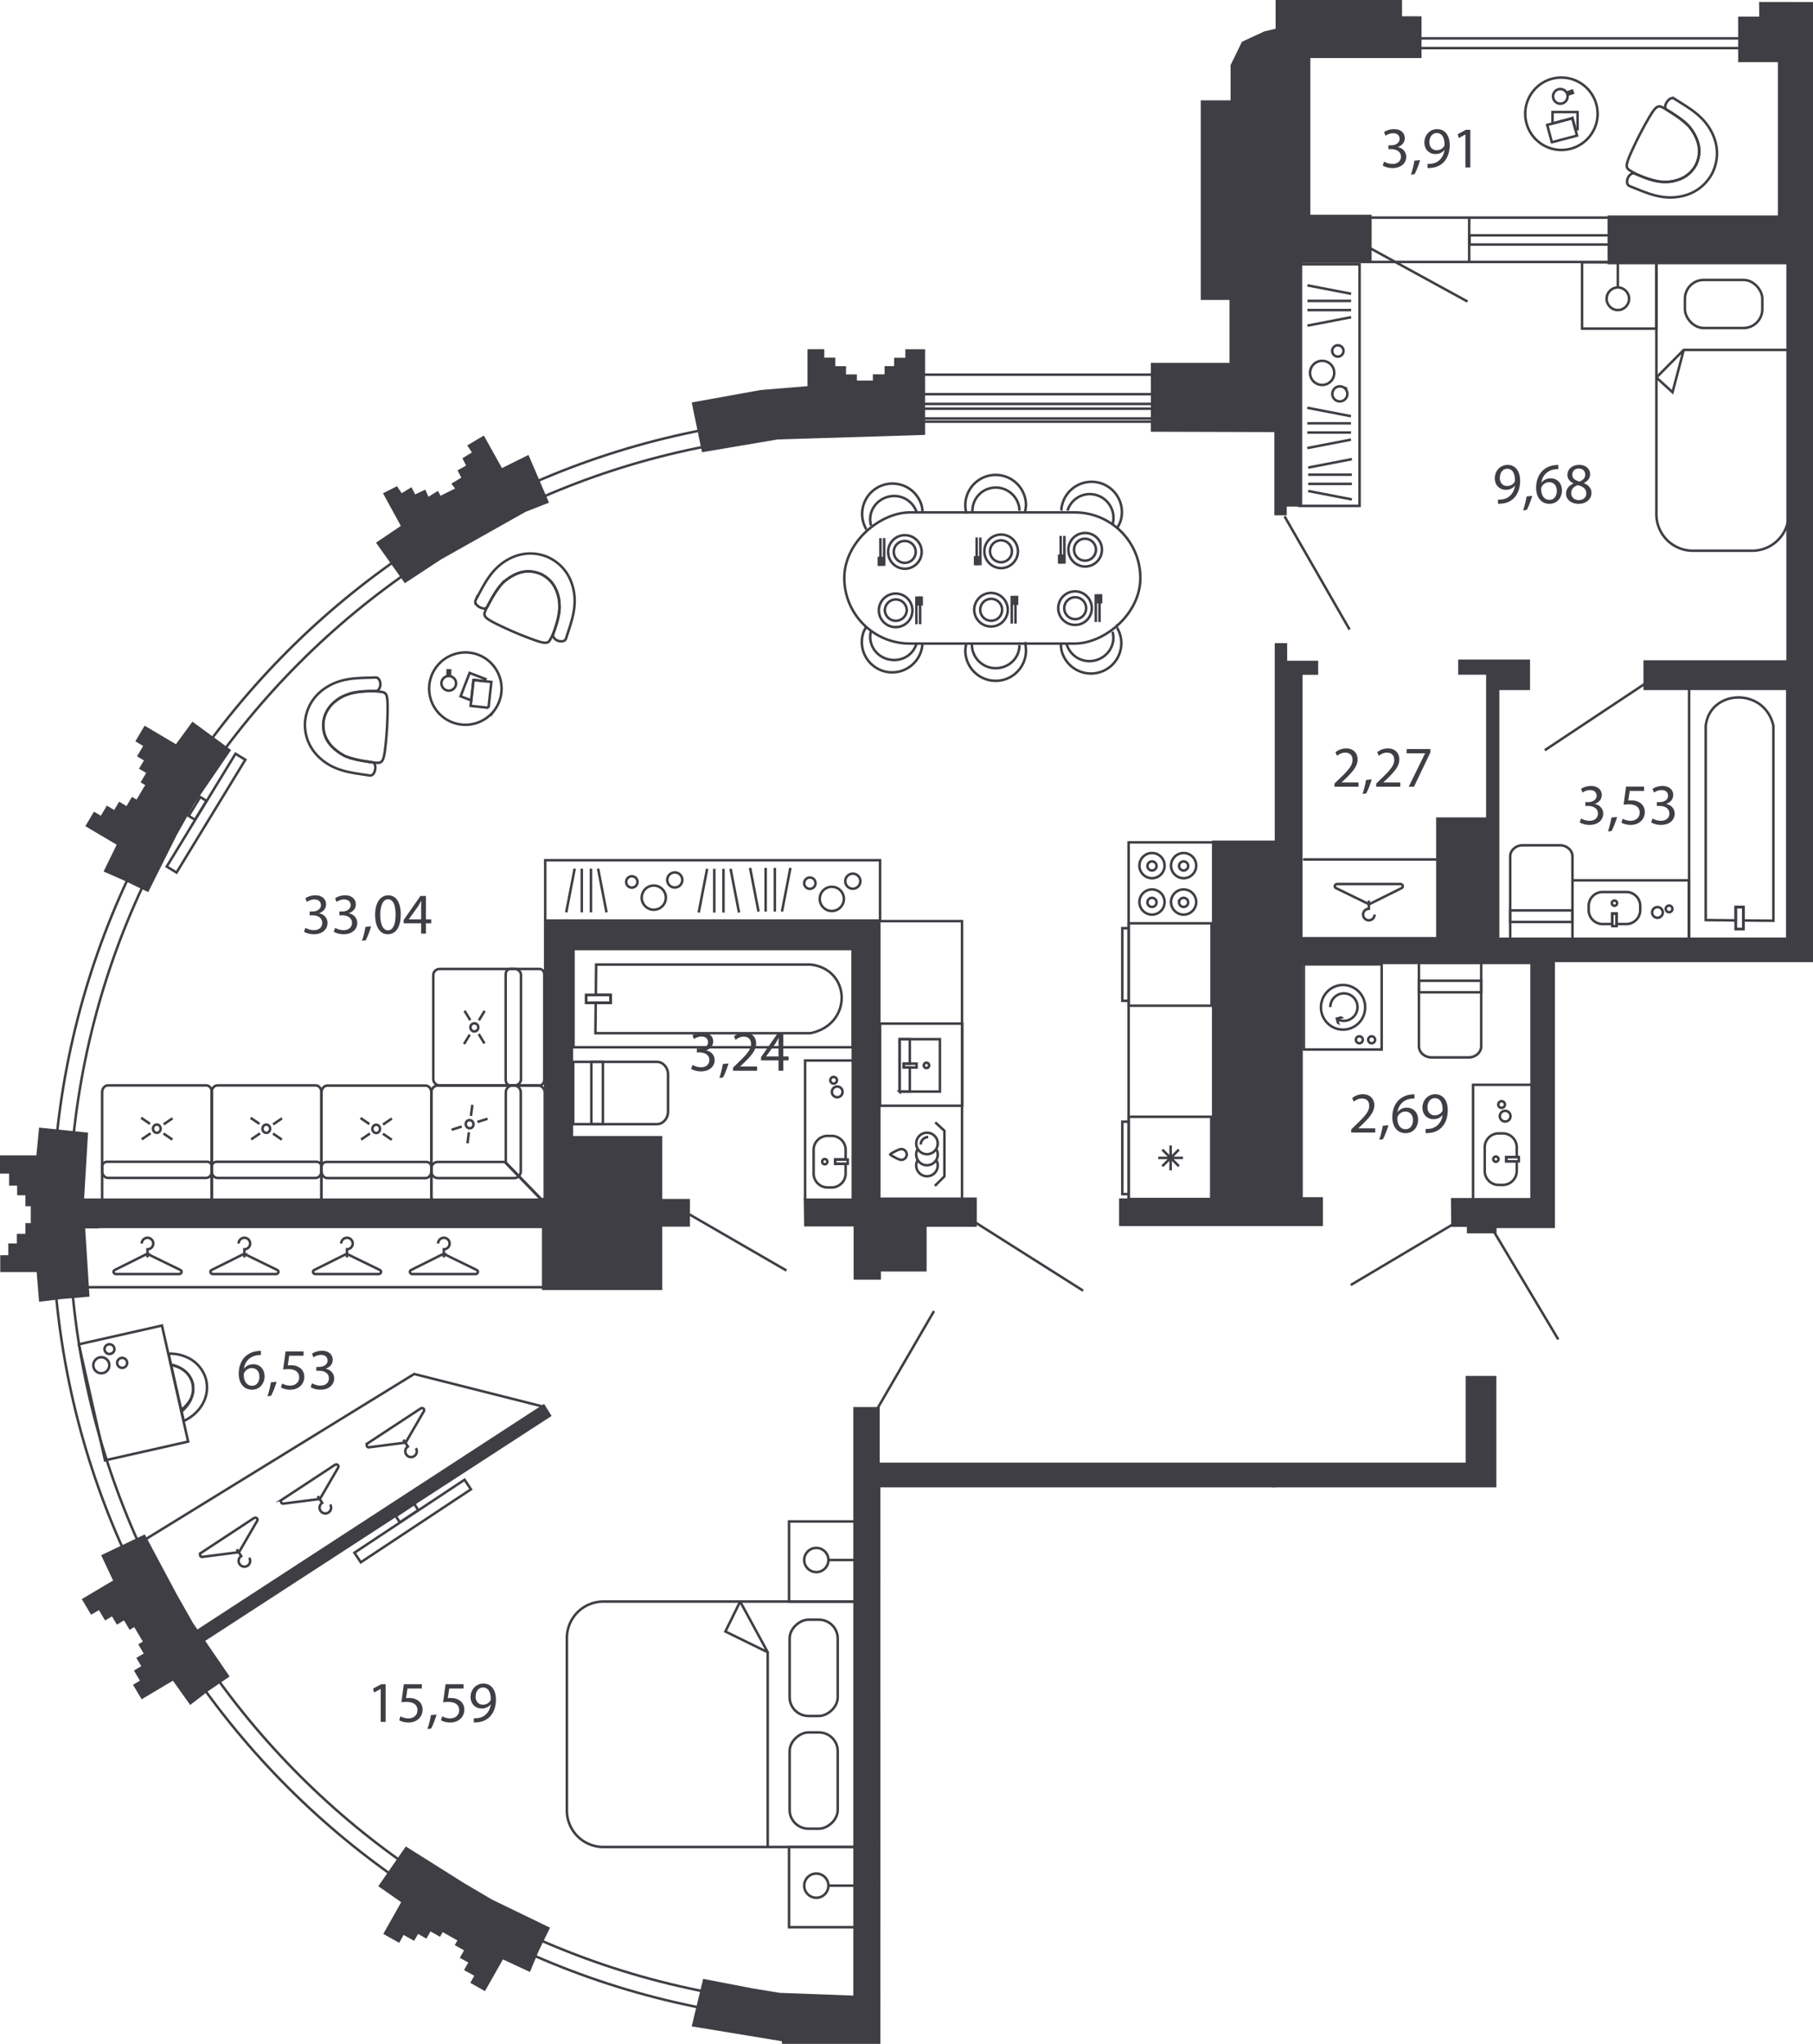 <svg version="1.1" xmlns="http://www.w3.org/2000/svg" xmlns:xlink="http://www.w3.org/1999/xlink" viewBox="0 0 180.531 203.552"><path fill="none" d="M0 203.552V0h180.531v95.82h-25.696v26.489h-5.816v.518l6.593 2.564v11.292l-6.61.348v11.1h-61.34v55.42H0z" data-name="Selection 1"></path><path d="M92.116 43.315v-1.196h22.48v.879l15.07.035V26.198h.811V5.78h11.073v-.865h31.528V6.19h3.956v20.133h.844l.04 67.045h-25.535v25.943h-6.32v17.719h-.113v8.638H84.967v53.076l-7.3-.27-2.689-.44-4.96-.956-.257 1.064a77.392 77.392 0 0 1-15.607-4.898l.615-1.262-5.78-2.8-2.83-1.67-2.27-1.43-1.03-.65-2.45-1.54-.764 1.104a79.224 79.224 0 0 1-9.714-8.246 79.298 79.298 0 0 1-7.897-9.22l.83-.566-3.631-5.302-1.62-2.853-3.196-5.996-.704.336a77.641 77.641 0 0 1-6.316-23.885l1.513-.131-.426-6.793-.116-2.822.4-6.715-1.263-.131A77.581 77.581 0 0 1 14.2 88.577l.56.27 2.842-5.69 1.724-3.065 3.684-5.394-.344-.253a79.384 79.384 0 0 1 7.266-8.372 79.187 79.187 0 0 1 10.038-8.474l.345.484 3.614-2.376 8.4-4.727 2.338-.92-.255-.595a77.4 77.4 0 0 1 15.415-4.798l.076.372 7.544-1.275 14.67-.45Z" fill="none"></path><clipPath id="a"><path fill="none" d="M0 203.552V0h180.531v95.82h-25.696v26.489h-5.816v.518l6.593 2.564v11.292l-6.61.348v11.1h-61.34v55.42H0z"></path></clipPath><g data-name="Layer 6" clip-path="url(#a)"><path d="m122.504 119.305 7.08-12.48m4.803-44.126-6.48-11.28m25.919 23.297 10.75-7.141m-96.224 53.199 9.96 5.76m8.213 15.196 6.48-11.16m79.396 7.607-12.283 7.814m6.39-26.268 12.48-7.2m-58.795 72.18 6.759 10.993m51.218-44.136-5.749 9.847m1.487 13.183-9.53 6.26M96.95 121.638l10.903 6.903m40.698-6.23 6.613 11.082m-9.566-12.009-11.094 6.593" data-name="исходник" fill="none" stroke="#3e3e44" stroke-miterlimit="10" stroke-width=".249"></path><g data-name="окна" fill="none" stroke="#3e3e44" stroke-miterlimit="10" stroke-width=".249"><path d="M369.973 4.79H138.308v-.97h231.665zM85.27 201.456c-44.207 0-80.043-35.837-80.043-80.044S41.063 41.368 85.27 41.368"></path><path d="M85.27 199.798c-43.291 0-78.386-35.094-78.386-78.386S41.979 43.026 85.27 43.026m6.458-2.321h29.157v.97H91.728zm70.645-16.352h-16.035v-.915h16.035zm-16.245 5.677-11.16-6.113"></path><path d="M135.719 21.673h25.513v4.414h-25.513zm10.577 4.414v-4.38M91.853 200.851h16.034v.934H91.853zm16.244-5.795 11.16 6.24"></path><path d="M118.506 203.587H92.994v-4.506h25.512zm-10.576-4.506v4.47M90.382 39.258h29.157v.97H90.382z"></path><path d="M91.538 37.315h25.513v4.679H91.538z"></path></g><g data-name="стены" fill="#3e3e44"><path d="M96.898 240.232h-8.343v-.95h-2.112v-1.43h-7.104v-5.071h2.831v-24.986h-4.308v-4.504l-8.985-1.479 1.14-4.733 4.961.957 2.689.438 8.502.316h12.955v4.898h-7.286v32.197h8.075v1.901H98.91v1.425l-2.027-.012.014 1.033zm32.574-44.781-2.751-.044v3.279h-9.233v5.021h6.94v16.746h1.644v15.392h-9.904l-.015 2.006h.953v1.415h1.932v.966h8.409v-.98h1.904v-1.442h.854v-17.43h16.808v-4.91h-17.54v-20.018zM175.167.195l11.57.017v1.445h2.154v4.534h-15.813V1.657h2.097l-.008-1.462zM9.84 122.341a5.776 5.776 0 0 1-.048-2.822H8.368l.4-6.715-4.877-.506-.267 2.771H0v1.812h.906v1.2h.8v.959h.826v1.092h.533v1.68h-.533v1.065h-.853v.96H.826v1.172h-.8v1.679h3.625l.24 2.958 2.243-.272 2.776-.24-.426-6.793H9.84Zm80.308-87.56h1.968v8.534l-14.67.449-7.544 1.275-1.022-4.957 6.87-1.24 4.656-.384v-3.682h1.672v.842h1.095v.855h1.071v.818h1.083v.613h1.588v-.625h1.167v-.819h.95v-.83h1.12l-.004-.849zM37.44 54.048l2.474-1.671-1.775-3.25 1.397-.707.463.698.973-.594.368.717 1.01-.481.312.717.945-.588.262.487 1.443-.724-.374-.481.997-.6-.374-.725.85-.48-.369-.725.95-.582-.469-.7 1.657-.98 1.803 3.24 2.64-1.311 2.043 4.752-2.339.92-8.398 4.727-3.615 2.376-2.874-4.035zM17.612 158.81l-3.195-5.996-4.342 2.074 1.186 2.519-3.116 1.851.926 1.558.779-.463.613 1.031.687-.408.49.824.71-.422.558.94.458-.273.858 1.444-.458.272.544.916-.733.436.49.825-.733.435.599 1.008-.687.409.857 1.443 3.116-1.851 1.717 2.42 1.79-1.379 2.139-1.458-3.632-5.302-1.62-2.853zm1.713-78.718 3.684-5.395-3.847-2.825-1.643 2.248-3.117-1.848-.924 1.558.779.462-.612 1.032.688.408-.49.825.711.421-.557.94.459.272-.857 1.444-.458-.272-.544.917-.733-.435-.49.825-.733-.435-.598 1.009-.688-.408L8.5 82.28l3.118 1.849-1.303 2.666 2.068.91 2.377 1.142 2.842-5.69 1.724-3.064zm35.444 111.891-1.13 2.32-.87 2.09-2.69-1.25-1.79 3.16-1.46-.83.4-.7-1.02-.57.42-.75-.84-.47.42-.74-.93-.53.27-.46-1.47-.83-.26.47-.95-.54-.41.72-.83-.47-.39.69-1.05-.59-.44.79-1.58-.89 1.78-3.16-2.28-1.59 2.74-3.96 2.45 1.54 1.03.65 2.27 1.43 2.83 1.67 5.78 2.8zm220.764 24.959v-59.578h13.434v-10.076h17.775v9.353h1.344v-9.715h3.1v-1.756h-17.878v-3.617h-5.477v3.668h-39.013v-1.912h-2.893v2.222h-71.152v5.942h3.048v.569h1.137v-.62h31.623v-3.152h2.687v23.614h-34.155v-8.526h-1.55v10.024h-3.514v1.292h39.22v23.51h2.635V174.83h33.018v-4.805h-3.1v1.86h-29.815v-20.359h11.884v-3.514h18.034v10.955h2.842v-10.851h23.975l-.103 68.93 2.894-.103z"></path><path d="M144.477 119.312h7.906V96.025h-22.657v23.208h2.006v2.871h-20.297v-2.753h9.244V83.713h6.254V64.051h1.238v1.755h3.088v1.398h-1.56v26.114h13.304V81.406h4.977V67.195h-2.78v-1.51h7.155v3.044H149.3v24.64h28.619v-24.64h-14.27v-2.974h14.23v-39.43h-17.807V21.46h16.962V4.298h4.341V21.26h2.693v5.104h-2.05v20.942h1.97v32.879h-3.457v19.374h3.095v2.733h-3.858v20.017h-30.75v.518h-2.954v-.64h-1.554l-.033-2.875zm-64.403 2.835H85v5.299h2.717v-.816h4.552v-4.45h4.994v-2.92h-9.58V91.634h-33.52v27.722H7.844v2.958h46.12v6.166h11.981v-6.316h2.757v-2.758h-2.757v-6.266h-8.873V94.643h27.723v24.714H80.03l.043 2.79zm-60.892 40.442 34.996-22.776.746 1.205-35.685 23.177-.057-1.606zm95.414-119.591v-6.86h7.832v-6.266h-2.862V9.992h2.97v-3.51l1.135-2.324 2.215-1.026 1.134-.27V0h12.586v1.62h1.945v4.16h-11.074v15.61h6.104v4.808h-6.914v24.254h-1.537v.869h-1.236v-8.288l-12.298-.035zm35.626 130.369v-25.21h10.375v-2.676h-1.033v-3.145h-10.563v-5.305h-3.051v8.638H87.596v-5.54h-2.629v59.293h2.705v-51.29h12.491v3.536h26.696v8.633h2.45v-8.618h19.189v21.639H129.31v-1.934h-2.451v11.177l2.425-.137v-7.606h32.017v-1.455h-11.08z"></path></g><path d="M68.958 106.06c.144.087.473.23.83.23.647 0 .854-.409.848-.726-.006-.524-.478-.75-.969-.75h-.282v-.38h.282c.37 0 .836-.19.836-.635 0-.3-.19-.565-.657-.565-.3 0-.588.133-.75.248l-.138-.37c.202-.144.582-.287.986-.287.739 0 1.073.438 1.073.893 0 .393-.237.721-.692.889v.012c.461.086.83.432.836.957 0 .6-.473 1.125-1.367 1.125-.421 0-.79-.133-.975-.254l.139-.387Zm2.672 1.292c.127-.346.283-.963.346-1.384l.565-.057c-.138.49-.392 1.13-.554 1.401l-.357.04Zm1.362-.715v-.311l.398-.387c.957-.911 1.395-1.396 1.395-1.961 0-.38-.179-.732-.738-.732-.34 0-.623.172-.796.317l-.162-.357c.254-.214.63-.381 1.056-.381.808 0 1.148.553 1.148 1.09 0 .692-.502 1.252-1.292 2.012l-.295.278v.011h1.68v.421h-2.394Zm4.528 0v-1.027h-1.74v-.328l1.673-2.394H78v2.33h.525v.392H78v1.027h-.478Zm0-1.419v-1.252c0-.196.006-.391.018-.588h-.017c-.116.22-.208.381-.312.554l-.917 1.275v.011h1.229ZM30.411 92.405c.144.086.473.23.83.23.647 0 .854-.409.848-.726-.006-.526-.478-.75-.968-.75h-.283v-.381h.283c.369 0 .835-.19.835-.635 0-.3-.19-.564-.657-.564-.3 0-.588.131-.75.248l-.138-.37c.202-.144.583-.289.986-.289.739 0 1.073.439 1.073.895 0 .392-.237.72-.692.888v.011c.461.087.83.433.836.958 0 .6-.473 1.124-1.367 1.124-.42 0-.79-.132-.975-.253l.14-.386Zm2.961 0c.144.086.472.23.83.23.646 0 .854-.409.848-.726-.006-.526-.479-.75-.969-.75h-.283v-.381h.283c.37 0 .836-.19.836-.635 0-.3-.19-.564-.657-.564-.3 0-.589.131-.75.248l-.138-.37c.201-.144.582-.289.986-.289.738 0 1.073.439 1.073.895 0 .392-.237.72-.693.888v.011c.462.087.83.433.837.958 0 .6-.473 1.124-1.368 1.124-.42 0-.79-.132-.974-.253l.139-.386Zm2.671 1.292c.127-.347.283-.964.347-1.385l.565-.058c-.139.49-.393 1.131-.554 1.402l-.358.04Zm3.859-2.631c0 1.275-.478 1.978-1.303 1.978-.732 0-1.234-.686-1.246-1.925 0-1.264.548-1.95 1.31-1.95.784 0 1.24.704 1.24 1.897Zm-2.035.058c0 .975.3 1.529.76 1.529.514 0 .762-.607.762-1.564 0-.922-.23-1.528-.761-1.528-.439 0-.761.542-.761 1.563Zm4.068 1.857v-1.026h-1.743v-.33l1.673-2.393h.548v2.33h.525v.393h-.525v1.026h-.479Zm0-1.419v-1.251c0-.196.005-.393.017-.589h-.017c-.116.22-.208.381-.312.554l-.917 1.275v.011h1.229Zm90.948-13.212v-.312l.398-.387c.957-.911 1.395-1.396 1.395-1.961 0-.38-.178-.732-.738-.732-.34 0-.623.172-.796.317l-.162-.357c.254-.214.63-.381 1.056-.381.808 0 1.148.553 1.148 1.09 0 .692-.502 1.251-1.292 2.012l-.294.278v.011h1.678v.421h-2.393Zm2.793.714a8.56 8.56 0 0 0 .346-1.384l.565-.057c-.138.49-.392 1.13-.554 1.4l-.357.041Zm1.362-.714v-.312l.397-.387c.958-.911 1.396-1.396 1.396-1.961 0-.38-.179-.732-.738-.732-.34 0-.623.172-.796.317l-.162-.357c.254-.214.63-.381 1.056-.381.807 0 1.148.553 1.148 1.09 0 .692-.502 1.251-1.292 2.012l-.295.278v.011h1.68v.421h-2.394Zm5.394-3.75v.334L140.8 78.35h-.525l1.626-3.316v-.012h-1.834v-.42h2.365Zm6.732-24.845c.109.011.236 0 .41-.017.294-.041.57-.156.784-.363.248-.226.427-.554.496-.993h-.018c-.208.254-.507.398-.888.398-.67 0-1.102-.507-1.102-1.148 0-.709.514-1.332 1.281-1.332.767 0 1.24.617 1.24 1.586 0 .82-.277 1.396-.646 1.753a1.869 1.869 0 0 1-1.09.502c-.184.03-.346.035-.467.03v-.416Zm.184-2.151c0 .467.283.796.722.796.34 0 .605-.168.738-.393a.36.36 0 0 0 .046-.19c0-.64-.236-1.131-.774-1.131-.426 0-.732.38-.732.918Zm2.315 3.224a8.56 8.56 0 0 0 .346-1.384l.565-.058c-.138.49-.392 1.13-.554 1.402l-.357.04Zm3.501-4.107a1.915 1.915 0 0 0-.38.029c-.802.126-1.217.704-1.304 1.327h.012c.178-.243.496-.439.91-.439.664 0 1.132.485 1.132 1.211 0 .693-.468 1.327-1.252 1.327-.796 0-1.32-.623-1.32-1.597 0-.739.258-1.322.633-1.69a2.04 2.04 0 0 1 1.2-.555 2.57 2.57 0 0 1 .37-.028v.415Zm-.144 2.163c0-.537-.306-.86-.773-.86a.833.833 0 0 0-.732.462.467.467 0 0 0-.053.22c.006.617.295 1.078.831 1.078.433 0 .727-.364.727-.9Zm1.657-.744c-.42-.196-.6-.52-.6-.843 0-.593.502-.997 1.166-.997.726 0 1.095.45 1.095.923 0 .318-.162.663-.623.876v.018c.467.184.756.52.756.968 0 .659-.56 1.091-1.275 1.091-.784 0-1.257-.462-1.257-1.01 0-.472.282-.813.744-1.008l-.006-.018Zm1.28.998c0-.45-.317-.675-.825-.82-.438.128-.675.422-.675.78-.016.374.272.71.75.71.457 0 .75-.284.75-.67Zm-1.395-1.875c-.006.375.282.577.715.693.323-.11.571-.341.571-.681 0-.3-.179-.611-.635-.611-.42 0-.651.276-.651.6Zm.876 34.251c.144.087.473.23.83.23.646 0 .854-.409.848-.726-.006-.524-.478-.75-.969-.75h-.282v-.38h.282c.37 0 .836-.19.836-.635 0-.3-.19-.565-.657-.565-.3 0-.588.133-.75.248l-.138-.37c.202-.144.582-.287.986-.287.739 0 1.073.438 1.073.893 0 .393-.237.721-.692.889v.012c.461.086.83.432.836.957 0 .6-.473 1.125-1.367 1.125-.421 0-.79-.133-.975-.254l.139-.387Zm2.672 1.292c.127-.346.283-.963.346-1.384l.565-.057c-.138.49-.392 1.13-.554 1.401l-.357.04Zm3.6-4.036h-1.431l-.144.962a2.1 2.1 0 0 1 .305-.018c.295 0 .577.058.808.203.294.16.536.49.536.958 0 .732-.582 1.28-1.395 1.28-.41 0-.75-.115-.935-.232l.127-.385a1.7 1.7 0 0 0 .808.207c.472 0 .888-.312.882-.813 0-.485-.329-.825-1.073-.825a4.3 4.3 0 0 0-.525.034l.242-1.799h1.794v.427Zm.843 2.744c.144.087.473.23.83.23.647 0 .854-.409.848-.726-.005-.524-.478-.75-.968-.75h-.283v-.38h.283c.369 0 .836-.19.836-.635 0-.3-.19-.565-.658-.565-.3 0-.588.133-.75.248l-.138-.37c.202-.144.583-.287.986-.287.739 0 1.073.438 1.073.893 0 .393-.237.721-.692.889v.012c.461.086.83.432.836.957 0 .6-.473 1.125-1.367 1.125-.42 0-.79-.133-.974-.254l.138-.387Zm-26.731-65.416c.144.086.472.23.83.23.646 0 .854-.409.848-.726-.006-.525-.479-.75-.969-.75h-.283v-.38h.283c.37 0 .836-.191.836-.636 0-.3-.19-.564-.657-.564-.3 0-.588.132-.75.248l-.138-.37c.201-.144.582-.288.986-.288.738 0 1.073.438 1.073.894 0 .392-.237.721-.693.888v.012c.462.087.831.432.837.958 0 .6-.473 1.124-1.367 1.124-.421 0-.79-.133-.975-.254l.139-.386Zm2.672 1.292a8.6 8.6 0 0 0 .346-1.385l.565-.057c-.138.49-.392 1.13-.554 1.401l-.357.041Zm1.656-1.073c.109.012.236 0 .409-.018.294-.04.57-.155.784-.363.248-.225.427-.554.496-.992h-.017c-.208.254-.508.398-.888.398-.67 0-1.102-.508-1.102-1.147 0-.71.514-1.333 1.28-1.333s1.24.617 1.24 1.586c0 .82-.276 1.396-.646 1.754a1.874 1.874 0 0 1-1.09.502 2.392 2.392 0 0 1-.467.028v-.415Zm.184-2.151c0 .466.283.795.721.795.34 0 .606-.167.738-.392a.355.355 0 0 0 .046-.19c0-.64-.236-1.13-.773-1.13-.426 0-.732.38-.732.917Zm3.583-.767h-.011l-.652.352-.098-.387.819-.439h.433v3.75h-.49v-3.276ZM102.47 166.428c.11.011.236 0 .41-.017.294-.041.57-.157.784-.364.248-.225.427-.553.496-.992h-.017c-.208.254-.508.398-.889.398-.669 0-1.101-.507-1.101-1.148 0-.709.513-1.332 1.28-1.332s1.24.617 1.24 1.586c0 .82-.277 1.396-.646 1.753a1.868 1.868 0 0 1-1.09.502c-.184.03-.346.035-.467.03v-.416Zm.185-2.151c0 .467.282.796.72.796.341 0 .606-.168.74-.393a.356.356 0 0 0 .045-.19c0-.64-.236-1.131-.773-1.131-.427 0-.732.38-.732.918Zm2.315 3.223c.126-.345.282-.962.345-1.383l.565-.058c-.138.49-.392 1.13-.553 1.401l-.358.04Zm3.599-4.037h-1.43l-.145.963a2.1 2.1 0 0 1 .306-.017c.294 0 .576.057.807.202.294.161.537.49.537.958 0 .732-.583 1.28-1.396 1.28-.41 0-.75-.115-.935-.231l.127-.386c.156.092.462.207.808.207.473 0 .888-.312.882-.813 0-.485-.328-.825-1.072-.825-.22 0-.387.018-.525.034l.242-1.798h1.794v.426Zm3.156-.426v.334l-1.632 3.415h-.525l1.627-3.317v-.011h-1.835v-.421h2.365Zm-85.749-28.088a1.855 1.855 0 0 0-.381.029c-.802.127-1.217.703-1.304 1.326h.012c.179-.242.496-.438.911-.438.663 0 1.13.485 1.13 1.212 0 .692-.467 1.326-1.25 1.326-.797 0-1.322-.623-1.322-1.598 0-.738.26-1.32.635-1.69a2.04 2.04 0 0 1 1.2-.553c.15-.023.276-.03.369-.03v.416Zm-.145 2.163c0-.536-.305-.86-.772-.86a.832.832 0 0 0-.733.462.472.472 0 0 0-.052.22c.006.616.294 1.078.83 1.078.433 0 .727-.363.727-.9Zm.798 1.944c.127-.347.283-.964.346-1.385l.565-.057c-.138.49-.392 1.13-.554 1.401l-.357.041Zm3.599-4.038h-1.43l-.144.964a2.1 2.1 0 0 1 .305-.018c.295 0 .577.058.808.203.294.16.536.49.536.957 0 .732-.582 1.28-1.395 1.28-.41 0-.75-.115-.935-.23l.127-.387c.156.092.461.208.808.208.472 0 .888-.312.882-.814 0-.484-.329-.824-1.073-.824a4.12 4.12 0 0 0-.525.034l.243-1.8h1.793v.427Zm.844 2.746c.144.086.473.23.83.23.647 0 .854-.409.848-.726-.005-.525-.478-.75-.968-.75h-.283v-.38h.283c.369 0 .836-.191.836-.636 0-.3-.19-.564-.658-.564-.3 0-.588.132-.75.248l-.138-.37c.202-.144.583-.288.987-.288.738 0 1.072.438 1.072.894 0 .392-.237.721-.692.888v.012c.461.087.83.432.836.958 0 .6-.473 1.124-1.367 1.124-.42 0-.79-.133-.974-.254l.138-.386Zm127.786 22.827c.144.087.473.23.83.23.646 0 .854-.408.848-.726-.006-.524-.478-.75-.969-.75h-.282v-.38h.282c.37 0 .836-.19.836-.634 0-.3-.19-.566-.657-.566-.3 0-.588.133-.75.248l-.138-.369c.202-.144.582-.288.986-.288.738 0 1.073.438 1.073.894 0 .392-.237.72-.692.888v.012c.461.086.83.433.836.957 0 .6-.473 1.125-1.367 1.125-.421 0-.79-.133-.975-.254l.139-.387Zm2.672 1.292c.127-.345.282-.963.346-1.383l.565-.058c-.138.49-.392 1.13-.554 1.401l-.357.04Zm2.93-.715v-1.027h-1.742v-.328l1.673-2.394h.548v2.33h.525v.392h-.525v1.027h-.479Zm0-1.418v-1.252c0-.197.006-.392.017-.588h-.017c-.115.218-.208.38-.311.553l-.917 1.275v.012h1.228Zm3.63-1.904h-1.43l-.145.963a2.1 2.1 0 0 1 .306-.017c.294 0 .576.057.807.202.294.16.536.49.536.958 0 .732-.582 1.28-1.395 1.28-.41 0-.75-.115-.935-.232l.127-.385c.156.092.462.207.808.207.473 0 .888-.312.882-.813 0-.485-.328-.825-1.072-.825-.22 0-.387.018-.525.034l.242-1.799h1.794v.427Zm-20.055 30.228h-.012l-.652.351-.098-.385.82-.439h.432v3.75h-.49v-3.277Zm3.998-.115a1.918 1.918 0 0 0-.38.028c-.802.127-1.218.704-1.304 1.327h.011a1.12 1.12 0 0 1 .912-.439c.663 0 1.13.485 1.13 1.211 0 .693-.467 1.328-1.251 1.328-.796 0-1.321-.623-1.321-1.598 0-.738.26-1.321.634-1.69a2.04 2.04 0 0 1 1.2-.554c.15-.023.277-.029.37-.029v.416Zm-.144 2.163c0-.538-.306-.86-.773-.86a.833.833 0 0 0-.732.461.473.473 0 0 0-.053.22c.006.617.295 1.078.831 1.078.433 0 .727-.363.727-.9Zm.797 1.943a8.56 8.56 0 0 0 .347-1.384l.565-.057c-.139.49-.392 1.13-.554 1.4l-.358.041Zm1.656-1.072c.11.01.237 0 .41-.018.294-.04.57-.156.784-.363.248-.226.427-.554.496-.992h-.017c-.208.254-.508.397-.889.397-.669 0-1.101-.507-1.101-1.147 0-.71.514-1.332 1.28-1.332s1.24.617 1.24 1.586c0 .819-.277 1.395-.646 1.752a1.868 1.868 0 0 1-1.09.502c-.184.03-.346.036-.467.03v-.415Zm.185-2.152c0 .467.283.796.721.796.34 0 .605-.168.738-.392a.356.356 0 0 0 .046-.19c0-.641-.236-1.132-.773-1.132-.427 0-.732.381-.732.918Zm4.621-.882a1.918 1.918 0 0 0-.38.028c-.802.127-1.217.704-1.304 1.327h.012c.179-.242.496-.439.911-.439.663 0 1.13.485 1.13 1.211 0 .693-.467 1.328-1.25 1.328-.797 0-1.322-.623-1.322-1.598 0-.738.26-1.321.635-1.69a2.04 2.04 0 0 1 1.2-.554 2.44 2.44 0 0 1 .368-.029v.416Zm-.144 2.163c0-.538-.305-.86-.773-.86a.833.833 0 0 0-.732.461.473.473 0 0 0-.052.22c.006.617.294 1.078.83 1.078.433 0 .727-.363.727-.9ZM37.91 168.21h-.012l-.652.351-.098-.387.82-.438h.432v3.749h-.49v-3.276Zm4.096-.047h-1.43l-.144.963a2.1 2.1 0 0 1 .305-.017c.295 0 .577.058.808.202.294.161.536.49.536.957 0 .732-.583 1.28-1.396 1.28-.41 0-.75-.115-.934-.23l.127-.387c.156.093.461.208.807.208.473 0 .889-.311.883-.813 0-.485-.329-.825-1.073-.825-.22 0-.386.017-.525.035l.242-1.8h1.794v.427Zm.555 4.037a8.56 8.56 0 0 0 .347-1.384l.565-.058c-.139.49-.393 1.131-.554 1.402l-.358.04Zm3.6-4.037h-1.43l-.145.963a2.1 2.1 0 0 1 .306-.017c.294 0 .577.058.808.202.294.161.536.49.536.957 0 .732-.583 1.28-1.396 1.28-.41 0-.75-.115-.934-.23l.127-.387c.155.093.461.208.807.208.473 0 .888-.311.883-.813 0-.485-.329-.825-1.073-.825-.22 0-.387.017-.525.035l.242-1.8h1.794v.427Zm1.017 2.964c.11.012.236 0 .41-.017.293-.04.57-.155.784-.363.248-.225.426-.554.496-.993h-.017c-.208.254-.508.399-.889.399-.67 0-1.102-.508-1.102-1.148 0-.71.514-1.333 1.281-1.333s1.24.618 1.24 1.586c0 .82-.277 1.397-.646 1.754a1.874 1.874 0 0 1-1.09.502 2.392 2.392 0 0 1-.467.028v-.415Zm.184-2.15c0 .466.283.795.721.795.34 0 .606-.167.739-.393a.355.355 0 0 0 .046-.189c0-.64-.237-1.13-.773-1.13-.427 0-.733.38-.733.916Zm87.186-56.185v-.312l.398-.387c.957-.91 1.395-1.395 1.395-1.96 0-.382-.178-.733-.738-.733-.34 0-.623.173-.796.317l-.162-.357c.254-.214.63-.381 1.056-.381.808 0 1.148.554 1.148 1.09 0 .692-.502 1.252-1.292 2.013l-.294.277v.012h1.678v.42h-2.393Zm2.792.714c.128-.345.283-.963.347-1.383l.565-.058c-.138.49-.392 1.13-.554 1.401l-.357.04Zm3.502-4.106a1.918 1.918 0 0 0-.38.028c-.802.127-1.217.704-1.304 1.327h.011a1.12 1.12 0 0 1 .912-.438c.663 0 1.13.484 1.13 1.21 0 .693-.467 1.328-1.251 1.328-.796 0-1.32-.623-1.32-1.598 0-.738.258-1.321.633-1.69a2.04 2.04 0 0 1 1.2-.554 2.57 2.57 0 0 1 .37-.028v.415Zm-.144 2.163c0-.537-.305-.86-.773-.86a.833.833 0 0 0-.732.462.473.473 0 0 0-.052.22c.005.616.294 1.077.83 1.077.433 0 .727-.363.727-.899Zm1.259.871c.11.01.236 0 .41-.017.294-.041.57-.157.784-.364.248-.225.427-.553.496-.992h-.017c-.208.254-.508.398-.889.398-.669 0-1.101-.507-1.101-1.148 0-.709.513-1.332 1.28-1.332s1.24.617 1.24 1.586c0 .82-.277 1.395-.646 1.753a1.868 1.868 0 0 1-1.09.502c-.184.03-.346.035-.467.03v-.416Zm.185-2.151c0 .467.282.796.72.796.341 0 .606-.168.739-.393a.356.356 0 0 0 .046-.19c0-.641-.236-1.131-.773-1.131-.427 0-.732.38-.732.918Zm-12.655 57.826v-.312l.398-.385c.957-.912 1.395-1.397 1.395-1.962 0-.38-.178-.733-.738-.733-.34 0-.623.174-.796.318l-.162-.358c.254-.213.63-.38 1.056-.38.808 0 1.148.553 1.148 1.09 0 .692-.502 1.251-1.292 2.013l-.294.276v.012h1.678v.42h-2.393Zm2.793.716a8.6 8.6 0 0 0 .346-1.385l.565-.058c-.138.49-.392 1.131-.554 1.402l-.357.04Zm3.6-4.038h-1.431l-.144.964a2.1 2.1 0 0 1 .305-.018c.295 0 .577.058.808.202.294.161.536.49.536.957 0 .733-.582 1.28-1.395 1.28-.41 0-.75-.115-.935-.23l.127-.387c.156.093.461.208.808.208.472 0 .888-.311.882-.813 0-.485-.329-.824-1.073-.824-.22 0-.386.016-.525.034l.242-1.8h1.794v.427Zm3.156-.427v.335l-1.632 3.414h-.525l1.626-3.317v-.011h-1.834v-.421h2.365Z" data-name="цифры" fill="#3e3e44"></path><g data-name="мебель"><path fill="none" fill-rule="evenodd" stroke="#3e3e44" stroke-miterlimit="10" stroke-width=".25" d="M129.833 104.523h7.748v-8.482h-7.748v8.482z"></path><path d="M136.24 103.555c0-.191.154-.347.344-.347.19 0 .343.156.343.347a.345.345 0 0 1-.343.347.345.345 0 0 1-.343-.347Zm-1.226 0c0-.191.154-.347.344-.347s.343.156.343.347c0 .192-.154.347-.343.347s-.344-.155-.344-.347Zm-3.477-3.235c0-1.227.985-2.222 2.2-2.222a2.21 2.21 0 0 1 2.199 2.222 2.21 2.21 0 0 1-2.2 2.223 2.21 2.21 0 0 1-2.199-2.223Z" fill="none" fill-rule="evenodd" stroke="#3e3e44" stroke-miterlimit="10" stroke-width=".25"></path><path d="M132.468 100.299a1.36 1.36 0 0 1 1.353-1.368 1.36 1.36 0 0 1 1.353 1.368 1.36 1.36 0 0 1-1.353 1.368 1.34 1.34 0 0 1-.622-.153" fill="none" stroke="#3e3e44" stroke-miterlimit="10" stroke-width=".25"></path><path fill="#3e3e44" d="m133.855 101.382-.579.156.157.578-.312-.18-.156-.578.578-.156.312.18z"></path><g fill="none" stroke="#3e3e44" stroke-miterlimit="10" stroke-width=".25"><path d="M154.537 14.812a3.61 3.61 0 0 0 4.547-3.473 3.625 3.625 0 0 0-2.668-3.49 3.586 3.586 0 0 0-.93-.125 3.573 3.573 0 0 0-2.548 1.047 3.61 3.61 0 0 0 1.6 6.041h-.001Z"></path><path d="m156.573 11.77.288 1.085.227.002-.002-1.697-2.492.001-.002 1.14 1.98-.53Z"></path><path fill-rule="evenodd" d="m154.528 14.166-.466-1.73.53-.136 1.98-.53.289 1.085.172.649-2.505.662z"></path><path d="M155.18 10.303a.73.73 0 0 0 .915-.703.72.72 0 0 0-.542-.708.764.764 0 0 0-.182-.026.723.723 0 0 0-.513.216.732.732 0 0 0 .322 1.22Zm1.365-1.274-.528.178.078.231.528-.178-.078-.231Z"></path></g><g fill="none" stroke="#3e3e44" stroke-miterlimit="10" stroke-width=".25"><path d="M163.232 13.487c.422-.824 1.022-1.898 1.294-2.295.28-.41.495-.664.833-.578.253.077 1.67.87 2.823 1.96.245.301.526.712.721 1.14.426.96.414 1.781-.036 2.729-.496.903-1.275 1.4-2.302 1.617-.448.099-.885.046-1.27.022-1.712-.27-2.927-1.045-3.138-1.205-.267-.223-.188-.545-.02-1.011.162-.453.683-1.571 1.096-2.38Z" fill-rule="evenodd"></path><path d="M166.677 9.802c-.205-.104-.489.04-.697.354-.195.319-.256.626-.013.783 1.342.847 2.27 1.305 2.937 2.81.397.896.39 1.794-.03 2.678-.464.844-1.189 1.378-2.148 1.581-1.608.339-2.524-.145-3.996-.737-.194-.064-.504.132-.64.465-.145.345-.071.673.133.778 1.768.71 3.277 1.45 5.236 1.03 1.326-.29 2.385-1.07 3.04-2.286l.006-.012c.603-1.243.614-2.559.073-3.805-.807-1.831-2.29-2.622-3.901-3.639Z"></path></g><g fill="none" stroke="#3e3e44" stroke-miterlimit="10" stroke-width=".25"><path d="M85.168 159.504v24.442H60.076a3.63 3.63 0 0 1-3.628-3.628v-17.186a3.63 3.63 0 0 1 3.628-3.628h25.092Z"></path><path d="M76.446 183.946v-19.394l-2.656-4.888a.098.098 0 0 0-.173.004l-1.386 2.817 4.215 2.067"></path><rect x="76.23" y="163.709" width="9.586" height="4.788" rx="1.869" ry="1.869" transform="rotate(90 81.023 166.103)"></rect><rect x="76.23" y="174.935" width="9.586" height="4.788" rx="1.869" ry="1.869" transform="rotate(90 81.023 177.329)"></rect><path d="M85.168 151.524v7.98H78.57v-7.98zm0 32.431v7.979H78.57v-7.979z"></path><circle cx="81.285" cy="155.365" r="1.205"></circle><path d="M82.49 155.365h2.678"></path><circle cx="81.285" cy="187.797" r="1.205"></circle><path d="M82.49 187.797h2.678"></path></g><path d="m35.925 155.595-.633-.955 10.968-7.269.633.956zm3.889-3.987-.405-.611 1.836-1.217.405.611z" fill="none" stroke="#3e3e44" stroke-miterlimit="10" stroke-width=".25"></path><g fill="none" stroke="#3e3e44" stroke-miterlimit="10" stroke-width=".25"><path d="M164.937 26.128h13.17V51.22a3.63 3.63 0 0 1-3.628 3.628h-5.914a3.63 3.63 0 0 1-3.628-3.628V26.128Z"></path><path d="M178.107 34.85h-10.45l-2.634 2.657c-.037.037-.036.138.002.173l1.518 1.385 1.113-4.215"></path><rect x="167.778" y="27.879" width="7.707" height="4.788" rx="1.869" ry="1.869"></rect><path d="M157.535 26.128h7.4v6.598h-7.4z"></path><path d="M162.216 29.754c0 .622-.5 1.126-1.118 1.126s-1.118-.504-1.118-1.126.5-1.125 1.118-1.125 1.118.504 1.118 1.125Zm-1.118-1.125v-2.501"></path></g><g fill="none" stroke="#3e3e44" stroke-miterlimit="10" stroke-width=".25"><path d="M87.514 183.923v-13.17h25.092a3.63 3.63 0 0 1 3.628 3.628v5.914a3.63 3.63 0 0 1-3.628 3.628H87.514Z"></path><path d="M96.236 170.753v10.45l2.657 2.634c.037.037.138.036.173-.002l1.385-1.518-4.215-1.113"></path><rect x="87.805" y="174.834" width="7.707" height="4.788" rx="1.869" ry="1.869" transform="rotate(-90 91.659 177.228)"></rect><path d="M87.514 191.325v-7.4h6.598v7.4z"></path><ellipse cx="91.14" cy="187.762" rx="1.125" ry="1.118"></ellipse><path d="M90.015 187.762h-2.501"></path></g><g fill="none" stroke="#3e3e44" stroke-miterlimit="10" stroke-width=".25"><path d="M57.107 94.381v9.918h27.787v-9.918H57.107Zm1.264 4.714h2.421v.774h-2.42v-.774Z" fill-rule="evenodd"></path><path d="M59.289 102.896h21.424c4.23-.881 4.033-6.384 0-6.836h-21.35l-.033 3.035h1.462v.774h-1.47l-.033 3.027Z"></path><path d="M58.371 99.095h2.421v.774h-2.42z"></path></g><g fill="none" stroke="#3e3e44" stroke-miterlimit="10" stroke-width=".25"><path d="M82.811 113.127h-.407c-.765 0-1.387.622-1.387 1.387v2.36c0 .764.622 1.386 1.387 1.386h.407a1.39 1.39 0 0 0 1.394-1.387v-.965h-1.043v-.429h1.043v-.965a1.39 1.39 0 0 0-1.394-1.387Z" fill-rule="evenodd"></path><path d="M82.128 115.433a.26.26 0 1 1 0 .521.26.26 0 0 1 0-.52Z" fill-rule="evenodd"></path><path d="M83.162 115.48h1.25v.428h-1.25z"></path></g><path fill="none" fill-rule="evenodd" stroke="#3e3e44" stroke-miterlimit="10" stroke-width=".25" d="M80.168 119.444v-13.826h5.873"></path><path d="M83.894 108.818a.531.531 0 1 1-1.054-.15.531.531 0 1 1 1.054.15Zm-.554-1.185a.332.332 0 1 1-.281-.376.332.332 0 0 1 .281.376Z" fill="none" fill-rule="evenodd" stroke="#3e3e44" stroke-miterlimit="10" stroke-width=".25"></path><g fill="none" fill-rule="evenodd" stroke="#3e3e44" stroke-miterlimit="10" stroke-width=".25"><path d="M57.078 105.754v6.202h8.335c.609 0 1.107-.559 1.107-1.242v-3.718c0-.683-.498-1.242-1.107-1.242h-8.335Z"></path><path d="M58.885 105.754v6.202h1.15v-6.202h-1.15z"></path></g><path d="m137.256 176.746.013-1.145 13.156.15-.013 1.145zm5.457-1.112.008-.734 2.203.025-.009.734z" fill="none" stroke="#3e3e44" stroke-miterlimit="10" stroke-width=".25"></path><path d="M185.293 169.341v-.407c0-.765-.622-1.387-1.387-1.387h-2.359c-.765 0-1.387.622-1.387 1.387v.407a1.39 1.39 0 0 0 1.387 1.394h.965v-1.044h.43v1.044h.964a1.39 1.39 0 0 0 1.387-1.394Z" fill="none" fill-rule="evenodd" stroke="#3e3e44" stroke-miterlimit="10" stroke-width=".25"></path><path fill="none" fill-rule="evenodd" stroke="#3e3e44" stroke-miterlimit="10" stroke-width=".25" d="M178.976 166.698h10.041v5.872"></path><g fill="none" stroke="#3e3e44" stroke-miterlimit="10" stroke-width=".25"><path d="M168.194 93.68h9.774V68.478h-9.774v25.2Zm4.645-1.147v-2.196h.763v2.196h-.763Z" fill-rule="evenodd"></path><path d="M176.586 91.7V72.27c-.87-3.836-6.292-3.657-6.738 0v19.363l2.991.03v-1.326h.763v1.334l2.984.03Z"></path><path d="M172.84 90.337h.762v2.196h-.763z"></path></g><g fill="none" stroke="#3e3e44" stroke-miterlimit="10" stroke-width=".25"><path d="M163.328 90.633v-.408c0-.765-.622-1.387-1.387-1.387h-2.36c-.764 0-1.386.622-1.386 1.387v.408a1.39 1.39 0 0 0 1.387 1.394h.965v-1.044h.429v1.044h.965a1.39 1.39 0 0 0 1.387-1.394Z" fill-rule="evenodd"></path><path d="M161.022 89.95a.26.26 0 1 1-.522-.001.26.26 0 0 1 .522 0Z" fill-rule="evenodd"></path><path d="M160.547 90.983h.429v1.251h-.43z"></path></g><path fill="none" fill-rule="evenodd" stroke="#3e3e44" stroke-miterlimit="10" stroke-width=".25" d="M156.577 87.676h11.59v5.872"></path><path d="M164.968 91.4a.531.531 0 1 1 .15-1.054.531.531 0 1 1-.15 1.054Zm1.185-.553a.332.332 0 1 1 .376-.281.332.332 0 0 1-.376.281Z" fill="none" fill-rule="evenodd" stroke="#3e3e44" stroke-miterlimit="10" stroke-width=".25"></path><g fill="none" fill-rule="evenodd" stroke="#3e3e44" stroke-miterlimit="10" stroke-width=".25"><path d="M150.379 93.626h6.201v-8.335c0-.609-.558-1.107-1.241-1.107h-3.719c-.683 0-1.241.498-1.241 1.107v8.335Z"></path><path d="M150.379 91.82h6.201v-1.15h-6.201v1.15z"></path></g><g fill="none" stroke="#3e3e44" stroke-miterlimit="10" stroke-width=".25"><path d="M149.638 112.878h-.408c-.765 0-1.387.622-1.387 1.386v2.36c0 .764.622 1.386 1.387 1.386h.408a1.39 1.39 0 0 0 1.394-1.386v-.966h-1.044v-.428h1.044v-.966a1.39 1.39 0 0 0-1.394-1.386Z" fill-rule="evenodd"></path><path d="M148.954 115.184a.26.26 0 1 1 0 .52.26.26 0 0 1 0-.52Z" fill-rule="evenodd"></path><path d="M149.988 115.23h1.25v.428h-1.25z"></path></g><path fill="none" fill-rule="evenodd" stroke="#3e3e44" stroke-miterlimit="10" stroke-width=".25" d="M146.68 119.629v-11.592h5.873"></path><path d="M150.406 111.238a.531.531 0 1 1-1.054-.15.531.531 0 1 1 1.054.15Zm-.554-1.186a.332.332 0 1 1-.281-.376.332.332 0 0 1 .281.376Z" fill="none" fill-rule="evenodd" stroke="#3e3e44" stroke-miterlimit="10" stroke-width=".25"></path><g fill="none" fill-rule="evenodd" stroke="#3e3e44" stroke-miterlimit="10" stroke-width=".25"><path d="M147.493 95.866h-6.202v8.335c0 .61.559 1.107 1.242 1.107h3.718c.683 0 1.242-.498 1.242-1.107v-8.335Z"></path><path d="M147.493 97.673h-6.202v1.15h6.202v-1.15z"></path></g><g fill="none" stroke="#3e3e44" stroke-miterlimit="10" stroke-width=".25"><path fill-rule="evenodd" d="M184.732 182.762h-8.194v-8.204h8.194v8.204zm-.489 0h-7.216v.65h7.216v-.65z"></path><path d="M179.399 178.603h2.472m-2.061-.824 1.65 1.649m0-1.649-1.65 1.649"></path></g><path fill="none" fill-rule="evenodd" stroke="#3e3e44" stroke-miterlimit="10" stroke-width=".25" d="M205.155 174.607v8.18h-28.67"></path><g fill="none" stroke="#3e3e44" stroke-miterlimit="10" stroke-width=".25"><path fill-rule="evenodd" d="M112.406 119.415v-8.194h8.204v8.194h-8.204zm0-.489v-7.216h-.65v7.216h.65z"></path><path d="M116.565 114.082v2.472m1.235-1.236h-2.471m2.061-.824-1.65 1.649m1.65 0-1.65-1.65"></path></g><g fill="none" stroke="#3e3e44" stroke-miterlimit="10" stroke-width=".25"><path fill-rule="evenodd" d="M112.407 91.953v8.208h8.232v-8.208h-8.232zm0 .49v7.228h-.652v-7.228h.652z"></path><path d="M113.458 86.243a1.254 1.254 0 1 1 2.507 0 1.254 1.254 0 0 1-2.507 0Zm.8 0a.452.452 0 1 1 .906 0 .452.452 0 0 1-.905 0Zm-.8 3.628a1.254 1.254 0 1 1 2.507 0 1.254 1.254 0 0 1-2.507 0Zm.8 0a.452.452 0 1 1 .906 0 .452.452 0 0 1-.905 0Zm2.348-3.628a1.254 1.254 0 1 1 2.507 0 1.254 1.254 0 0 1-2.507 0Zm.801 0a.452.452 0 1 1 .905 0 .452.452 0 0 1-.905 0Zm-.801 3.628a1.254 1.254 0 1 1 2.507 0 1.254 1.254 0 0 1-2.507 0Zm.801 0a.452.452 0 1 1 .905 0 .452.452 0 0 1-.905 0Z"></path></g><g fill="none" fill-rule="evenodd" stroke="#3e3e44" stroke-miterlimit="10" stroke-width=".25"><path d="M89.58 108.715h4.013v-5.219h-4.012v5.22Zm1.687-2.784v.387h-1.27v-.387h1.27Z"></path><path d="M89.58 103.496h1.015v2.435h-.599v.387h.599v2.397H89.58v-5.219zm2.673 2.344a.264.264 0 1 0 0 .53.264.264 0 0 0 0-.53Z"></path></g><path fill="none" stroke="#3e3e44" stroke-miterlimit="10" stroke-width=".25" d="M95.813 110.124h-8.18v-8.18h8.18z"></path><path fill="none" fill-rule="evenodd" stroke="#3e3e44" stroke-miterlimit="10" stroke-width=".25" d="M120.561 119.776h-8.18V83.894h10.036"></path><g fill="none" stroke="#3e3e44" stroke-miterlimit="10" stroke-width=".25"><path d="M89.751 114.44a.536.536 0 1 1 0 1.073c-.296 0-1.112-.495-1.116-.536-.005-.045.82-.536 1.116-.536Zm3.498 1.129a1.07 1.07 0 0 1-.944 1.576 1.07 1.07 0 0 1-.919-1.62"></path><path d="M93.249 114.474a1.07 1.07 0 0 1-.944 1.576 1.07 1.07 0 0 1-.919-1.62"></path><path d="M92.305 114.95a1.07 1.07 0 1 1 0-2.141 1.07 1.07 0 0 1 0 2.14Z"></path><path d="M91.684 113.992a.75.75 0 0 1 .749-.75m.657 4.864.95-.95v-4.538l-.908-.84"></path></g><path fill="none" fill-rule="evenodd" stroke="#3e3e44" stroke-miterlimit="10" stroke-width=".25" d="M87.615 91.74h8.18v27.782"></path><g fill="none" stroke="#3e3e44" stroke-miterlimit="10" stroke-width=".25"><path d="M32.016 108.79v7.866c0 .369.264.674.583.674h9.778c.32 0 .57-.305.57-.674v-7.867c0-.37-.25-.674-.57-.674h-9.778c-.32 0-.583.305-.583.674Z" fill-rule="evenodd"></path><path d="M42.947 119.285v-3.074a.49.49 0 0 0-.5-.49H32.53a.502.502 0 0 0-.514.49v3.074c0 .265.236.49.514.49h9.917c.278 0 .5-.225.5-.49Z" fill-rule="evenodd"></path><ellipse cx="37.461" cy="112.429" rx=".381" ry=".414"></ellipse><path d="m35.9 111.345.881.603m1.347.963.881.602m-3.054-.022.882-.602m1.303-.891.882-.602"></path><path d="M42.947 116.384v2.729c0 .358.291.663.646.663h10.103c.18 0 .268-.228.14-.36l-3.478-3.597a.284.284 0 0 0-.213-.098h-6.552a.653.653 0 0 0-.646.663Z" fill-rule="evenodd"></path><path d="M42.947 108.79v7.866c0 .37.29.674.644.674h7.621c.353 0 .645-.305.645-.674v-7.867c0-.37-.292-.674-.645-.674h-7.621c-.353 0-.644.305-.644.674Z" fill-rule="evenodd"></path><path d="M50.998 108.12h2.611c.342 0 .634.305.634.676v10.407c0 .214-.247.322-.393.171l-3.486-3.596v-6.982c0-.371.28-.676.634-.676Z" fill-rule="evenodd"></path><ellipse cx="46.764" cy="111.962" rx=".386" ry=".409" transform="rotate(-14.164 46.764 111.962)"></ellipse><path d="m44.972 112.516 1.005-.319m1.566-.459 1.005-.32m-1.997 2.445.139-1.1m.205-1.628.139-1.101"></path><path d="M43.784 108.098h7.455c.35 0 .639-.28.639-.619V97.104c0-.34-.29-.605-.64-.605h-7.454c-.35 0-.639.265-.639.605v10.375c0 .34.29.619.639.619Z" fill-rule="evenodd"></path><path d="M53.73 96.5h-2.912c-.264 0-.465.235-.465.53v10.522c0 .295.2.546.465.546h2.913c.25 0 .464-.25.464-.546V97.03c0-.294-.213-.53-.464-.53Z" fill-rule="evenodd"></path><ellipse cx="47.234" cy="102.32" rx=".393" ry=".404"></ellipse><path d="m46.206 103.977.571-.936m.913-1.428.57-.936m-.02 3.241-.571-.936m-.844-1.383-.57-.936"></path><path d="M21.073 108.773v7.866c0 .37.263.675.583.675h9.778c.32 0 .57-.305.57-.675v-7.866c0-.37-.25-.675-.57-.675h-9.778c-.32 0-.583.306-.583.675Z" fill-rule="evenodd"></path><path d="M32.004 119.269v-3.074a.49.49 0 0 0-.5-.49h-9.917a.502.502 0 0 0-.514.49v3.074c0 .265.236.49.514.49h9.917c.277 0 .5-.225.5-.49Z" fill-rule="evenodd"></path><ellipse cx="26.518" cy="112.413" rx=".381" ry=".414"></ellipse><path d="m24.956 111.329.882.602m1.346.964.882.602m-3.054-.022.882-.603m1.303-.89.882-.603"></path><path d="M10.17 108.77v7.866c0 .369.264.674.584.674h9.778c.32 0 .57-.305.57-.674v-7.867c0-.37-.25-.674-.57-.674h-9.778c-.32 0-.583.305-.583.674Z" fill-rule="evenodd"></path><path d="M21.101 119.265v-3.074a.49.49 0 0 0-.5-.49h-9.916a.502.502 0 0 0-.514.49v3.074c0 .265.236.49.514.49h9.917c.277 0 .5-.225.5-.49Z" fill-rule="evenodd"></path><ellipse cx="15.616" cy="112.409" rx=".381" ry=".414"></ellipse><path d="m14.054 111.325.882.603m1.346.963.882.602m-3.054-.022.882-.602m1.303-.891.882-.602"></path></g><path d="m17.58 86.899-.978-.597 6.85-11.234.978.597zm1.832-5.26-.626-.382 1.146-1.88.626.381z" fill="none" stroke="#3e3e44" stroke-miterlimit="10" stroke-width=".25"></path><g fill="none" stroke="#3e3e44" stroke-miterlimit="10" stroke-width=".25"><path d="M49.247 70.716a3.61 3.61 0 0 0-1.597-5.495 3.625 3.625 0 0 0-4.217 1.227 3.586 3.586 0 0 0-.452.822 3.58 3.58 0 0 0 .055 2.755 3.61 3.61 0 0 0 6.21.69h.001Z"></path><path d="m47.147 67.719 1.114.123.085-.212-1.584-.61-.898 2.324 1.061.413.222-2.038Z"></path><path fill-rule="evenodd" d="m48.642 70.49-1.781-.189.064-.544.222-2.038 1.114.123.668.073-.287 2.576z"></path><path d="M45.275 68.487a.73.73 0 0 0-.325-1.108.72.72 0 0 0-.856.251.763.763 0 0 0-.09.16.723.723 0 0 0 .016.557.732.732 0 0 0 1.255.14Zm-.695-1.732-.025.557.244.01.024-.557-.243-.01Z"></path><path d="M51.262 62.976c-.85-.363-1.964-.888-2.378-1.132-.429-.25-.698-.448-.635-.79.06-.259.752-1.727 1.76-2.953a5.532 5.532 0 0 1 1.087-.798c.929-.491 1.75-.536 2.725-.153.936.433 1.485 1.176 1.773 2.186.13.44.107.88.11 1.265-.152 1.726-.84 2.992-.986 3.214-.203.282-.53.225-1.007.09-.463-.13-1.615-.573-2.45-.929Z" fill-rule="evenodd"></path><path d="M47.348 59.795c-.09.21.074.484.4.67.333.173.643.212.783-.04.752-1.398 1.145-2.356 2.6-3.125.866-.458 1.764-.513 2.675-.155.873.404 1.456 1.09 1.725 2.034.449 1.58.03 2.527-.46 4.037-.05.197.167.493.51.607.353.12.676.024.766-.187.586-1.813 1.22-3.37.665-5.294-.38-1.303-1.232-2.307-2.49-2.875l-.013-.006c-1.28-.515-2.594-.436-3.8.19-1.772.932-2.458 2.466-3.361 4.144Z"></path><path d="M38.537 72.482c-.055.923-.173 2.148-.263 2.62-.091.488-.187.808-.53.865-.264.03-1.88-.126-3.374-.661a5.532 5.532 0 0 1-1.118-.754c-.775-.708-1.095-1.465-1.063-2.513.091-1.027.605-1.795 1.46-2.406.37-.271.79-.398 1.153-.53 1.676-.44 3.1-.22 3.358-.158.334.097.391.424.424.918.033.48.006 1.713-.047 2.619Z" fill-rule="evenodd"></path><path d="M36.863 77.24c.229.013.43-.234.495-.604.051-.37-.016-.676-.302-.722-1.57-.237-2.603-.284-3.818-1.393-.724-.662-1.078-1.488-1.048-2.466.085-.958.534-1.74 1.331-2.31 1.337-.956 2.37-.88 3.956-.93.202-.02.408-.324.4-.684-.007-.374-.207-.645-.436-.658-1.904.06-3.583-.011-5.208 1.16-1.098.798-1.755 1.938-1.866 3.314v.014c-.053 1.38.465 2.59 1.461 3.514 1.475 1.352 3.15 1.48 5.035 1.765Z"></path></g><g fill="none" stroke="#3e3e44" stroke-miterlimit="10" stroke-width=".25"><path d="M54.29 91.679v-6.008h33.345v6.008zm2.933-5.164-.84 4.35m1.549-4.35v4.35m1.624-4.35.84 4.35m-1.55-4.35v4.35"></path><path d="M64.01 88.896a1.205 1.205 0 0 0 .589 1.597 1.2 1.2 0 0 0 1.594-.591 1.205 1.205 0 0 0-.59-1.597 1.2 1.2 0 0 0-1.594.59Zm2.501-1.573a.749.749 0 1 0 1.362.628.749.749 0 1 0-1.362-.628Zm-4.108.276a.564.564 0 1 0 1.025.472.564.564 0 1 0-1.025-.472Z" fill-rule="evenodd"></path><path d="m70.415 86.53-.84 4.35m1.55-4.35v4.35m1.623-4.35.841 4.35m-1.55-4.35v4.35m5.826-.092.84-4.35m-1.55 4.35v-4.35m-1.624 4.35-.84-4.35m1.55 4.35v-4.35"></path><path d="M81.737 89.02a1.205 1.205 0 0 0 .59 1.597 1.2 1.2 0 0 0 1.593-.591 1.205 1.205 0 0 0-.59-1.597 1.2 1.2 0 0 0-1.593.59Zm2.502-1.573a.749.749 0 1 0 1.362.628.749.749 0 1 0-1.362-.628Zm-4.109.276a.564.564 0 1 0 1.025.472.564.564 0 1 0-1.025-.472Z" fill-rule="evenodd"></path></g><g fill="none" stroke="#3e3e44" stroke-miterlimit="10" stroke-width=".25"><path d="M129.374 26.326h6.008v24.06h-6.008zm5.164 2.933-4.35-.841m4.35 1.55h-4.35m4.35 1.624-4.35.84m4.35-1.55h-4.35"></path><path d="M132.157 36.045a1.205 1.205 0 0 0-1.597.59 1.2 1.2 0 0 0 .591 1.594c.604.277 1.32.013 1.597-.59a1.2 1.2 0 0 0-.59-1.594Zm1.573 2.502a.749.749 0 1 0-.628 1.362.749.749 0 1 0 .628-1.362Zm-.276-4.108a.564.564 0 1 0-.472 1.025.564.564 0 1 0 .472-1.025Z" fill-rule="evenodd"></path><path d="m134.523 41.451-4.35-.84m4.35 1.549h-4.35m4.35 1.624-4.35.84m4.35-1.549h-4.35m.092 5.825 4.35.841m-4.35-1.551h4.35m-4.35-1.623 4.35-.84m-4.35 1.55h4.35"></path></g><g fill="none" stroke="#3e3e44" stroke-miterlimit="10" stroke-width=".25"><rect x="92.281" y="42.823" width="13.062" height="29.48" rx="6.531" ry="6.531" transform="rotate(-90 98.812 57.563)"></rect><path d="M91.858 64.022a3.02 3.02 0 1 1-5.924-.905c.057-.2.2-.477.292-.655"></path><path d="M91.265 64.08c-.356 1.254-1.654 1.913-2.908 1.557s-1.97-1.616-1.614-2.87m24.511-.214a3.02 3.02 0 1 1-5.527 2.317c-.056-.202-.078-.512-.092-.712"></path><path d="M110.779 62.911c.35 1.256-.414 2.495-1.67 2.845s-2.557-.384-2.907-1.64m-.522-13.292a3.02 3.02 0 1 1 5.892 1.097c-.065.199-.216.47-.314.645"></path><path d="M106.298 50.849c.396-1.242 1.69-1.922 2.932-1.525s1.928 1.725 1.531 2.967m-24.497.418a3.02 3.02 0 1 1 5.507-2.364c.058.2.083.51.099.71"></path><path d="M86.737 52.347c-.36-1.253.392-2.499 1.645-2.86s2.56.362 2.922 1.615"></path><g fill-rule="evenodd"><path d="M97.008 60.726a1.67 1.67 0 0 0 1.672 1.669 1.659 1.659 0 0 0 1.668-1.674 1.67 1.67 0 0 0-1.673-1.668 1.68 1.68 0 0 0-1.667 1.673Z"></path><path d="M97.605 60.731a1.09 1.09 0 0 0 1.092 1.09 1.083 1.083 0 0 0 1.089-1.093 1.09 1.09 0 1 0-2.18.003Z"></path></g><path fill-rule="evenodd" d="M101.272 59.338v.79h-.315l-.001-.79"></path><path d="m101.118 62.102-.004-2.763m-.364 2.763-.005-2.763"></path><g fill-rule="evenodd"><path d="M87.513 60.788a1.67 1.67 0 0 0 1.673 1.669 1.659 1.659 0 0 0 1.668-1.675 1.67 1.67 0 0 0-1.673-1.667 1.68 1.68 0 0 0-1.668 1.673Z"></path><path d="M88.11 60.793a1.092 1.092 0 0 0 2.181-.003 1.09 1.09 0 1 0-2.18.003Z"></path></g><path fill-rule="evenodd" d="m91.777 59.4.001.79h-.316v-.79"></path><path d="M91.623 62.164 91.62 59.4m-.365 2.764-.005-2.763"></path><g fill-rule="evenodd"><path d="M91.778 54.97a1.67 1.67 0 0 0-1.672-1.669 1.659 1.659 0 0 0-1.668 1.674 1.67 1.67 0 0 0 1.673 1.668 1.68 1.68 0 0 0 1.667-1.673Z"></path><path d="M91.181 54.965a1.09 1.09 0 0 0-1.092-1.09 1.082 1.082 0 0 0-1.088 1.093 1.09 1.09 0 1 0 2.18-.003Z"></path></g><path fill-rule="evenodd" d="m87.515 56.358-.002-.79h.316l.001.79"></path><path d="m87.668 53.594.005 2.763m.364-2.764.004 2.764"></path><g fill-rule="evenodd"><path d="M101.361 54.908a1.67 1.67 0 0 0-1.672-1.669 1.659 1.659 0 0 0-1.668 1.674 1.67 1.67 0 0 0 1.673 1.668 1.68 1.68 0 0 0 1.667-1.673Z"></path><path d="M100.764 54.903a1.09 1.09 0 0 0-1.092-1.09 1.083 1.083 0 0 0-1.089 1.093 1.09 1.09 0 1 0 2.18-.003Z"></path></g><path fill-rule="evenodd" d="M97.097 56.296v-.79h.315l.001.79"></path><path d="m97.251 53.532.004 2.763m.365-2.763.004 2.763m4.44 7.723a3.02 3.02 0 1 1-5.941.783c-.001-.208.059-.513.098-.71"></path><path d="M101.511 64.239c.008 1.304-1.054 2.298-2.358 2.307s-2.367-1.043-2.375-2.347m-.543-13.062a3.02 3.02 0 1 1 5.926-.893c.005.208-.049.514-.084.712"></path><path d="M96.828 50.958c-.032-1.303.968-2.37 2.271-2.402s2.386.998 2.418 2.302"></path><g fill-rule="evenodd"><path d="M105.375 60.568a1.67 1.67 0 0 0 1.673 1.669 1.659 1.659 0 0 0 1.668-1.674 1.67 1.67 0 0 0-1.673-1.668 1.68 1.68 0 0 0-1.668 1.673Z"></path><path d="M105.973 60.573c0 .609.495 1.09 1.091 1.09a1.083 1.083 0 0 0 1.089-1.093 1.09 1.09 0 1 0-2.18.003Z"></path></g><path fill-rule="evenodd" d="M109.64 59.18v.79h-.316v-.79"></path><path d="m109.485 61.944-.004-2.763m-.364 2.763-.004-2.763"></path><g fill-rule="evenodd"><path d="M109.728 54.75a1.67 1.67 0 0 0-1.672-1.669 1.659 1.659 0 0 0-1.668 1.674 1.67 1.67 0 0 0 1.673 1.668 1.68 1.68 0 0 0 1.667-1.673Z"></path><path d="M109.131 54.745a1.09 1.09 0 0 0-1.091-1.09 1.084 1.084 0 0 0-1.09 1.093 1.09 1.09 0 1 0 2.181-.003Z"></path></g><path fill-rule="evenodd" d="m105.465 56.138-.002-.79h.316l.002.79"></path><path d="m105.619 53.374.004 2.763m.364-2.763.004 2.763"></path></g><g fill="none" stroke="#3e3e44" stroke-miterlimit="10" stroke-width=".25"><path d="M126.838 147.105v10.586H87.433v-10.586zm-2.932 9.742.84-4.35m-1.55 4.35v-4.35m-1.623 4.35-.84-4.35m1.549 4.35v-4.35"></path><path d="M117.12 154.466a1.205 1.205 0 0 0-.59-1.597 1.2 1.2 0 0 0-1.594.59 1.205 1.205 0 0 0 .59 1.598 1.2 1.2 0 0 0 1.593-.591Zm-2.503 1.572a.749.749 0 1 0-1.362-.628.749.749 0 1 0 1.362.628Zm4.109-.275a.564.564 0 1 0-1.025-.472.564.564 0 1 0 1.025.472Z" fill-rule="evenodd"></path><path d="m110.713 156.831.84-4.35m-1.549 4.35v-4.35m-1.624 4.35-.84-4.35m1.55 4.35v-4.35m-5.826.092-.84 4.35m1.55-4.35v4.35m1.623-4.35.84 4.35m-1.55-4.35v4.35m-6.695-.164.84-4.35m-1.55 4.35v-4.35m-1.623 4.35-.84-4.35m1.549 4.35v-4.35m-5.825.091-.84 4.35m1.549-4.35v4.35m1.624-4.35.84 4.35m-1.55-4.35v4.35"></path></g><path d="M162.871 203.971h7.455c.35 0 .639-.28.639-.619v-10.375c0-.34-.29-.605-.64-.605h-7.454c-.35 0-.639.265-.639.605v10.375c0 .34.29.619.639.619Z" fill="none" fill-rule="evenodd" stroke="#3e3e44" stroke-miterlimit="10" stroke-width=".25"></path><path d="M172.817 192.372h-2.913c-.263 0-.464.236-.464.53v10.524c0 .294.2.545.464.545h2.913c.252 0 .465-.25.465-.545v-10.523c0-.295-.213-.53-.465-.53Z" fill="none" fill-rule="evenodd" stroke="#3e3e44" stroke-miterlimit="10" stroke-width=".25"></path><g fill="none" stroke="#3e3e44" stroke-miterlimit="10" stroke-width=".25"><ellipse cx="166.321" cy="198.193" rx=".393" ry=".404"></ellipse><path d="m165.293 199.85.571-.935m.913-1.429.57-.936m-.02 3.241-.571-.936m-.844-1.383-.57-.936"></path></g><path fill="none" fill-rule="evenodd" stroke="#3e3e44" stroke-miterlimit="10" stroke-width=".25" d="M173.004 215.693h8.94v-23.315h-8.793"></path><g fill="none" stroke="#3e3e44" stroke-miterlimit="10" stroke-width=".25"><g fill-rule="evenodd"><path d="M179.13 202.31a1.67 1.67 0 0 0 1.632-1.708 1.659 1.659 0 0 0-1.71-1.632 1.67 1.67 0 0 0-1.63 1.709 1.68 1.68 0 0 0 1.708 1.63Z"></path><path d="M179.122 201.712a1.09 1.09 0 0 0 1.066-1.114 1.083 1.083 0 0 0-1.116-1.065 1.09 1.09 0 1 0 .05 2.18Z"></path></g><path fill-rule="evenodd" d="m177.651 198.077.789-.018.007.315-.789.018"></path><path d="m180.417 198.171-2.762.064m2.771.305-2.763.063"></path></g><path fill="none" fill-rule="evenodd" stroke="#3e3e44" stroke-miterlimit="10" stroke-width=".25" d="M129.115 160.277h11.117v13.728"></path><path fill="none" stroke="#3e3e44" stroke-miterlimit="10" stroke-width=".25" d="M129.747 85.595h14.513m-90.126 42.601H8.421"></path><path fill="none" fill-rule="evenodd" stroke="#3e3e44" stroke-miterlimit="10" stroke-width=".25" d="m14.575 153.25 26.666-16.41 12.747 3.224"></path><g fill="none" stroke="#3e3e44" stroke-miterlimit="10" stroke-width=".25"><path d="M10.457 145.438 7.85 133.883l8.276-1.868 2.608 11.555z"></path><path d="m18.081 140.57.01-.005c.225-.182.427-.42.635-.703a2.34 2.34 0 0 0 .412-.883c.022-.085.045-.162.06-.245.015-.074.025-.138.032-.21.007-.073.015-.146.006-.214a2.552 2.552 0 0 0-.079-.57 2.459 2.459 0 0 0-.927-1.324c-.075-.051-.15-.102-.231-.143a.895.895 0 0 0-.162-.08c-.034-.027-.073-.043-.104-.061a3.453 3.453 0 0 0-.707-.235l1.055 4.673Z" fill-rule="evenodd"></path><path d="M17.038 135.948c.252.047.511.118.799.245.058.02.11.05.162.08.08.04.164.09.23.143.467.3.784.737.944 1.285.046.208.073.413.063.61.009.067.001.14-.006.212a1.955 1.955 0 0 1-.033.211c-.013.083-.037.16-.06.245-.077.24-.2.475-.364.694a3.475 3.475 0 0 1-.726.745l.25 1.107c.626-.308 1.19-.707 1.662-1.36.592-.834.796-1.803.55-2.813l-.002-.008a3.384 3.384 0 0 0-1.888-2.166 4.138 4.138 0 0 0-1.837-.362l.256 1.132Z"></path><path d="M9.292 135.948a.796.796 0 1 0 1.593.04.796.796 0 1 0-1.593-.04Zm1.112-1.613a.497.497 0 1 0 .994.025.498.498 0 0 0-.994-.025Zm1.774 1.893a.497.497 0 1 0-.51-.483c.007.274.235.49.51.483Z" fill-rule="evenodd"></path></g><g fill="none" stroke="#3e3e44" stroke-miterlimit="10" stroke-width=".25"><path d="M133.933 153.952a.573.573 0 1 1 .573.573v.812"></path><path d="M137.641 156.993h-6.256c-.262 0-.356-.299-.129-.412l3.095-1.543a.293.293 0 0 1 .255-.001l3.162 1.543c.23.112.137.413-.127.413Z"></path></g><g fill="none" stroke="#3e3e44" stroke-miterlimit="10" stroke-width=".25"><path d="M142.581 153.952a.573.573 0 1 1 .573.573v.812"></path><path d="M146.289 156.993h-6.256c-.263 0-.356-.299-.129-.412l3.094-1.543a.293.293 0 0 1 .256-.001l3.162 1.543c.229.112.137.413-.127.413Z"></path></g><g fill="none" stroke="#3e3e44" stroke-miterlimit="10" stroke-width=".25"><path d="M146.377 165.233a.573.573 0 1 1-.573.573h-.813"></path><path d="M143.335 168.941v-6.256c0-.262.3-.356.412-.129l1.543 3.095a.29.29 0 0 1 .001.255l-1.543 3.162c-.112.23-.413.137-.413-.127Z"></path></g><g fill="none" stroke="#3e3e44" stroke-miterlimit="10" stroke-width=".25"><path d="M14.114 123.846a.573.573 0 1 1 .573.573v.812"></path><path d="M17.822 126.887h-6.256c-.263 0-.356-.298-.129-.411l3.095-1.543a.293.293 0 0 1 .255-.001l3.162 1.543c.229.111.137.412-.127.412Z"></path></g><g fill="none" stroke="#3e3e44" stroke-miterlimit="10" stroke-width=".25"><path d="M23.762 123.846a.573.573 0 1 1 .573.573v.812"></path><path d="M27.47 126.887h-6.256c-.263 0-.356-.298-.129-.411l3.094-1.543a.293.293 0 0 1 .256-.001l3.161 1.543c.23.111.137.412-.126.412Z"></path></g><g fill="none" stroke="#3e3e44" stroke-miterlimit="10" stroke-width=".25"><path d="M33.977 123.846a.573.573 0 1 1 .573.573v.812"></path><path d="M37.685 126.887h-6.256c-.263 0-.356-.298-.13-.411l3.095-1.543a.293.293 0 0 1 .256-.001l3.161 1.543c.23.111.137.412-.126.412Z"></path></g><g fill="none" stroke="#3e3e44" stroke-miterlimit="10" stroke-width=".25"><path d="M43.625 123.846a.573.573 0 1 1 .573.573v.812"></path><path d="M47.332 126.887h-6.256c-.262 0-.355-.298-.128-.411l3.094-1.543a.293.293 0 0 1 .255-.001l3.162 1.543c.23.111.137.412-.127.412Z"></path></g><g fill="none" stroke="#3e3e44" stroke-miterlimit="10" stroke-width=".25"><path d="M41.41 144.227a.573.573 0 1 1-.794-.164l-.446-.679"></path><path d="m36.64 143.723 5.228-3.438c.219-.144.461.054.333.274l-1.737 2.99a.293.293 0 0 1-.213.14l-3.49.449c-.252.032-.34-.27-.12-.415Z"></path></g><g fill="none" stroke="#3e3e44" stroke-miterlimit="10" stroke-width=".25"><path d="M32.875 149.84a.573.573 0 1 1-.794-.164l-.446-.679"></path><path d="m28.106 149.336 5.227-3.438c.22-.144.461.054.334.274l-1.738 2.99a.293.293 0 0 1-.212.14l-3.49.448c-.253.033-.341-.27-.12-.414Z"></path></g><g fill="none" stroke="#3e3e44" stroke-miterlimit="10" stroke-width=".25"><path d="M24.814 155.14a.573.573 0 1 1-.793-.163l-.447-.679"></path><path d="m20.045 154.637 5.227-3.437c.22-.145.462.054.334.273l-1.737 2.99a.293.293 0 0 1-.213.14l-3.49.449c-.253.032-.341-.27-.12-.415Z"></path></g><g fill="none" stroke="#3e3e44" stroke-miterlimit="10" stroke-width=".25"><path d="M136.877 91.082a.573.573 0 1 1-.573-.572v-.813"></path><path d="M133.17 88.041h6.255c.263 0 .356.299.129.412l-3.094 1.543a.293.293 0 0 1-.256.001l-3.161-1.543c-.23-.112-.137-.413.126-.413Z"></path></g></g></g></svg>